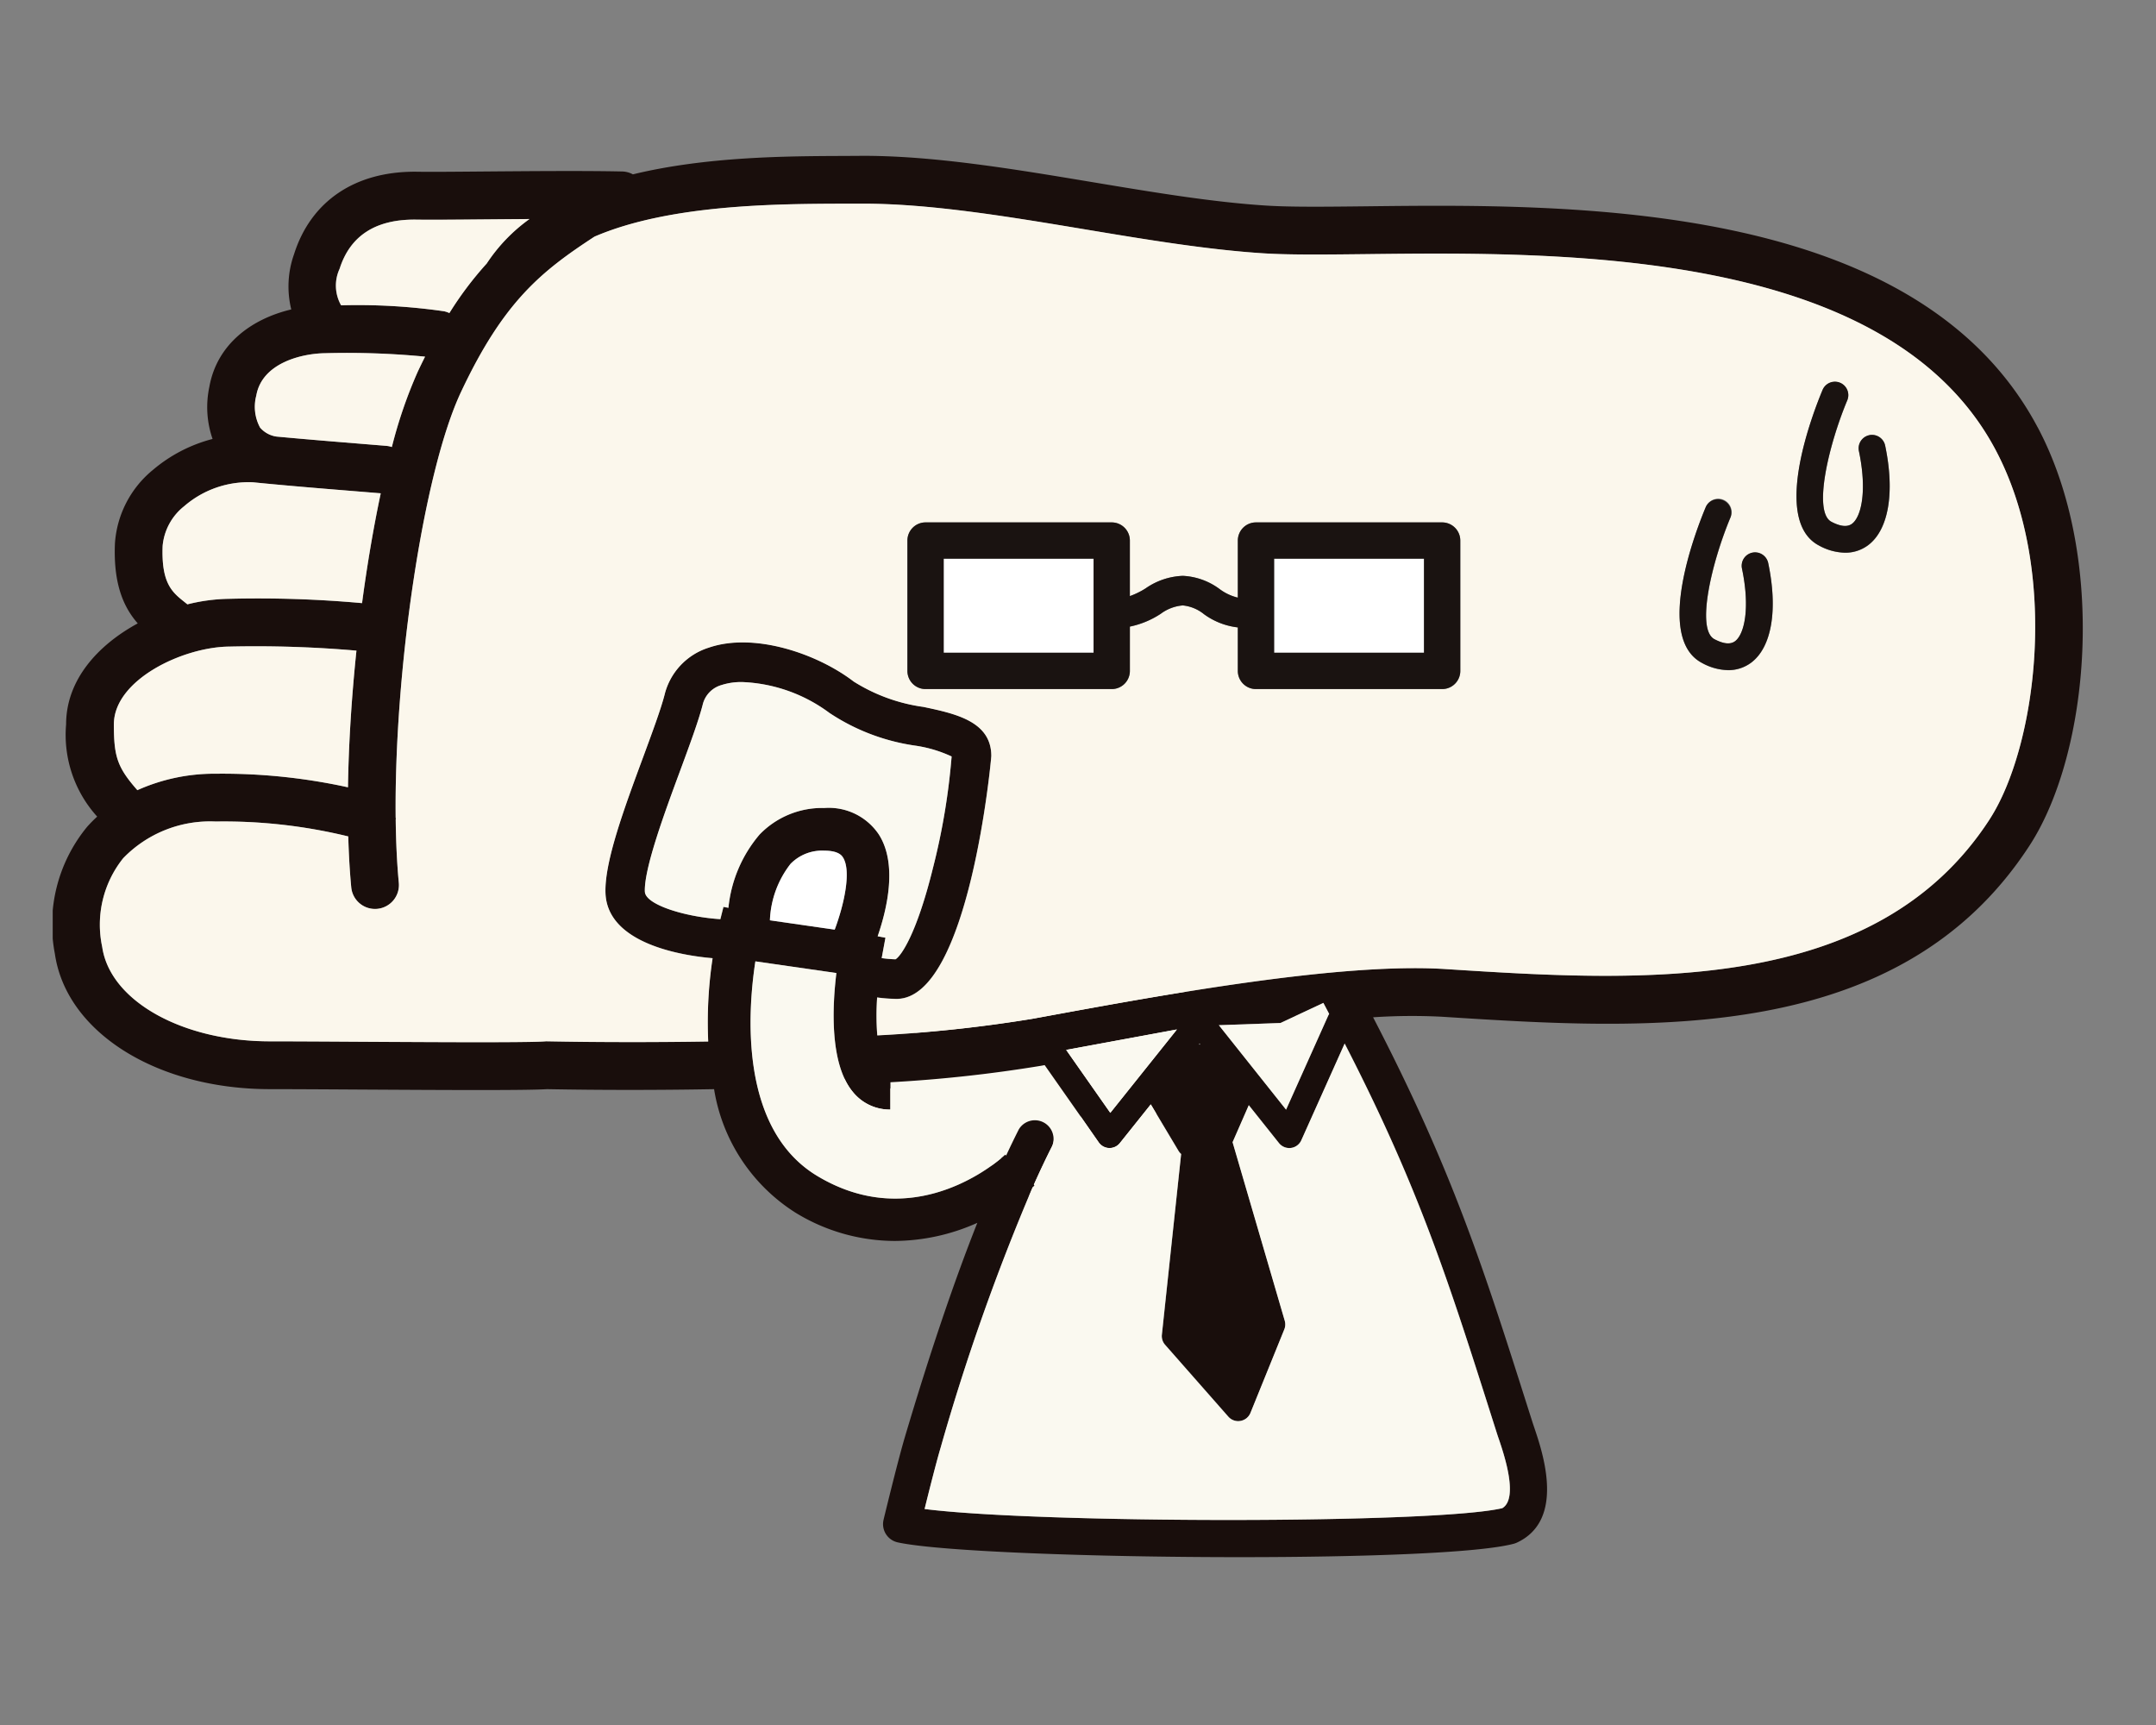 <svg xmlns="http://www.w3.org/2000/svg" xmlns:xlink="http://www.w3.org/1999/xlink" width="150" height="120" viewBox="0 0 150 120"><rect x="0" y="0" width="150" height="120" fill="#808080" stroke="none"/><defs><style>.a{fill:#fff;}.b{fill:none;}.c{clip-path:url(#a);}.d{clip-path:url(#b);}.e{fill:#faf9f0;}.f{fill:#190e0c;}.g{fill:#fbf7ec;}.h{fill:#1a1311;}</style><clipPath id="a"><rect class="a" width="150" height="120" transform="translate(-10199 -6063)"/></clipPath><clipPath id="b"><rect class="b" width="141.239" height="97.482"/></clipPath></defs><g class="c" transform="translate(10199 6063)"><g transform="translate(-10195.333 -6052.158)"><g class="d"><path class="e" d="M53.947,64.974,74.2,51.726l5.326,3.586L75.335,72.524l-4.244,2.31L64.6,69.679Z"/><path class="f" d="M138.1,18.886c-8.4-15.81-32.387-15.542-46.717-15.376-2.8.031-5.213.059-6.936-.05-3.739-.236-7.809-.914-12.117-1.632C66.838.913,61.149-.04,56.125,0L55.011.007C51.154.02,45.487.041,40.367,1.287a1.651,1.651,0,0,0-.734-.2c-2.668-.058-6.477-.024-9.539,0-2.045.018-3.814.034-4.725.018-4.289-.063-7.4,2.018-8.579,5.74a6.7,6.7,0,0,0-.193,3.839c-2.712.641-5.164,2.377-5.7,5.392a6.76,6.76,0,0,0,.225,3.618,10.465,10.465,0,0,0-4.152,2.155,7.226,7.226,0,0,0-2.641,5.123c-.117,2.866.631,4.461,1.588,5.552C3.14,34.034.932,36.456.932,39.55a8.468,8.468,0,0,0,2.163,6.416,9.445,9.445,0,0,0-.7.709A10.7,10.7,0,0,0,.151,55.509c.789,5.456,7.085,9.416,14.972,9.416,1.574,0,3.822.013,6.237.028,2.914.017,5.878.034,8.276.034,2.255,0,4.01-.015,4.753-.061,3.636.067,7.625.072,11.625,0a12.5,12.5,0,0,0,5.654,8.585,13.264,13.264,0,0,0,6.909,1.974,14.241,14.241,0,0,0,5.752-1.26C62.683,78.377,61,83.363,59.286,89.135c-.507,1.713-1.442,5.584-1.481,5.747a1.3,1.3,0,0,0,.983,1.571c2.891.635,13.681,1.029,23.806,1.029,8.545,0,16.614-.28,19.055-.932a1.352,1.352,0,0,0,.209-.075c3.4-1.567,1.812-6.252,1.216-8.016-.046-.138-.087-.258-.119-.357l-.255-.8c-3.162-9.956-5.319-16.742-10.836-27.376a40.536,40.536,0,0,1,4.81-.037l.173.011c14.11.9,31.674,2.012,40.712-11.959,4.15-6.415,5.394-19.925.544-29.054M97.059,56.581l-.175-.011c-7.33-.466-19.639,1.794-27.787,3.289l-.94.172a97.344,97.344,0,0,1-10.792,1.147,17.763,17.763,0,0,1-.01-2.638,10.934,10.934,0,0,0,1.355.1c5.058,0,6.588-16.727,6.588-16.9,0-2.411-2.507-2.943-4.718-3.412a12.2,12.2,0,0,1-4.855-1.764c-2.542-1.952-6.942-3.442-10.084-2.36a4.575,4.575,0,0,0-3.08,3.294c-.262,1.012-.855,2.613-1.482,4.309-1.332,3.6-2.71,7.326-2.624,9.485.142,3.553,5.438,4.346,7.451,4.518a29.82,29.82,0,0,0-.305,5.793c-3.861.062-7.707.055-11.221-.012h-.075l-.075.006c-1.271.09-7.693.053-12.852.023-2.422-.015-4.678-.028-6.257-.028C9,61.6,3.983,58.777,3.442,55.033A7.4,7.4,0,0,1,4.9,48.858a8.407,8.407,0,0,1,6.42-2.552h.061a36.514,36.514,0,0,1,9.179,1.04c.036,1.244.1,2.434.208,3.541a1.662,1.662,0,0,0,1.653,1.506c.053,0,.105,0,.158-.007a1.663,1.663,0,0,0,1.5-1.811c-.127-1.344-.2-2.822-.216-4.387,0-.047.013-.094.013-.141l-.015.046c-.116-10.176,1.9-24.041,4.545-29.66,2.979-6.334,5.617-8.408,9.286-10.808C42.922,3.371,50.4,3.346,55.023,3.331l1.125,0c4.72-.035,10.283.889,15.639,1.781,4.2.7,8.545,1.424,12.453,1.671,1.846.117,4.319.089,7.183.056,13.571-.155,36.3-.411,43.744,13.611,4.531,8.529,2.822,20.711-.4,25.689C126.788,58.47,110.3,57.422,97.059,56.581m3.795,37.495c-4.631,1.1-32.2,1.074-40.194.058.323-1.306.809-3.229,1.114-4.262a152.465,152.465,0,0,1,6.4-18.108c.048-.044.1-.089.145-.132l-.058-.061c.425-.948.847-1.839,1.264-2.663a1.3,1.3,0,0,0-2.316-1.172c-.29.573-.583,1.18-.877,1.811l-.062-.065c-.027.026-.127.117-.286.25C64.707,70.8,59.374,74.674,53.2,70.966c-5.423-3.254-4.855-11.381-4.31-14.932l5.636.812c-.282,2.311-.482,6.316,1.145,8.273a3.3,3.3,0,0,0,2.612,1.226v-1.9A97.054,97.054,0,0,0,68.757,63.3l.257-.047,2.514,3.585,1.254,1.789a.916.916,0,0,0,.722.391h.029a.917.917,0,0,0,.716-.345L76.4,65.98l1.941,3.25a.913.913,0,0,0,.172.2L77.174,82.006a.914.914,0,0,0,.224.7l4.4,5a.916.916,0,0,0,.688.311A.934.934,0,0,0,82.636,88a.915.915,0,0,0,.7-.559l2.356-5.81a.917.917,0,0,0,.031-.6l-3.63-12.42,1.127-2.575,2.1,2.636a.917.917,0,0,0,.718.346.9.9,0,0,0,.114-.007.918.918,0,0,0,.723-.535l3.015-6.729c5.157,10.029,7.179,16.376,10.344,26.338l.255.8c.035.111.081.247.134.4.346,1.025,1.385,4.1.238,4.785M88.436,58.986c.13.242.246.469.372.706a.921.921,0,0,0-.066.115L85.81,66.352l-4.676-5.876,4.283-.149,2.993-1.4c.01.021.015.043.026.063M79.727,61.82l.066-.083.065.083Zm-6.147,4.753-3.07-4.38,7.708-1.423ZM41.2,51.191c-.064-1.61,1.392-5.546,2.456-8.421.68-1.839,1.267-3.426,1.564-4.572a1.866,1.866,0,0,1,1.311-1.383,4.483,4.483,0,0,1,1.44-.209,10.876,10.876,0,0,1,6.074,2.15,14.469,14.469,0,0,0,5.959,2.272,9.094,9.094,0,0,1,2.538.755,46.389,46.389,0,0,1-1.295,7.745c-1.148,4.66-2.24,6.148-2.607,6.365a8.959,8.959,0,0,1-.963-.083l.262-1.419-.542-.1c.685-1.99,1.372-5.051.086-7.075a4.187,4.187,0,0,0-3.8-1.849,6.043,6.043,0,0,0-4.5,1.844,9.276,9.276,0,0,0-2.169,5.1l-.341-.065-.215.855c-2.431-.152-5.214-1-5.251-1.91M49.9,53.179a6.806,6.806,0,0,1,1.433-3.925,3.067,3.067,0,0,1,2.35-.92c1,0,1.224.354,1.3.47.595.934.086,3.254-.575,5.025ZM7.65,27.115a3.975,3.975,0,0,1,1.5-2.748,6.827,6.827,0,0,1,4.807-1.654c2.374.238,5.25.471,7.351.641l1.518.124c-.506,2.369-.947,4.962-1.3,7.639a80.289,80.289,0,0,0-9.272-.3,12.576,12.576,0,0,0-2.879.385l-.227-.183c-.824-.66-1.6-1.283-1.5-3.9M25.311,4.436c.956.016,2.743,0,4.813-.018.96-.009,2-.018,3.044-.024a11.72,11.72,0,0,0-2.974,3.092,23.913,23.913,0,0,0-2.6,3.45,1.639,1.639,0,0,0-.376-.127,42.033,42.033,0,0,0-7.159-.412,2.78,2.78,0,0,1-.106-2.539c.737-2.319,2.535-3.465,5.353-3.423M14.169,16.666c.407-2.284,3.208-2.922,4.8-2.939a56.324,56.324,0,0,1,6.941.24c-.17.34-.34.686-.51,1.05a32.208,32.208,0,0,0-1.8,5.238,1.685,1.685,0,0,0-.379-.081l-1.639-.134c-1.709-.139-3.93-.319-5.966-.509a1.859,1.859,0,0,1-1.18-.629,3.042,3.042,0,0,1-.261-2.236M12.282,34.138a80.675,80.675,0,0,1,8.849.282c-.336,3.219-.543,6.467-.589,9.506a40.728,40.728,0,0,0-9.14-.944h-.078A13.074,13.074,0,0,0,5.89,44.126c-1.4-1.591-1.635-2.336-1.635-4.576,0-3.1,4.795-5.382,8.027-5.412" transform="translate(0 0)"/><path class="g" d="M32.605,13.192a42.033,42.033,0,0,1,7.159.412,1.64,1.64,0,0,1,.376.127,23.913,23.913,0,0,1,2.6-3.45,11.72,11.72,0,0,1,2.974-3.092c-1.048.007-2.085.016-3.044.024-2.069.019-3.857.034-4.813.018-2.818-.043-4.616,1.1-5.353,3.423a2.779,2.779,0,0,0,.106,2.539" transform="translate(-12.541 -2.794)"/><path class="g" d="M24.564,28.256c2.036.19,4.258.37,5.966.509l1.639.134a1.64,1.64,0,0,1,.378.081,32.271,32.271,0,0,1,1.8-5.238c.171-.362.34-.709.51-1.049a56.307,56.307,0,0,0-6.94-.24c-1.591.017-4.393.655-4.8,2.939a3.04,3.04,0,0,0,.261,2.236,1.864,1.864,0,0,0,1.18.63" transform="translate(-8.953 -8.724)"/><path class="g" d="M14,45.443l.227.183a12.644,12.644,0,0,1,2.879-.384,80.26,80.26,0,0,1,9.272.3c.356-2.677.8-5.271,1.3-7.64l-1.518-.124c-2.1-.171-4.978-.4-7.351-.641A6.83,6.83,0,0,0,14.007,38.8a3.978,3.978,0,0,0-1.5,2.749c-.106,2.616.672,3.239,1.5,3.9" transform="translate(-4.858 -14.428)"/><path class="g" d="M6.961,61.251c0,2.24.238,2.985,1.635,4.576a13.083,13.083,0,0,1,5.434-1.144h.078a40.757,40.757,0,0,1,9.141.945c.046-3.04.253-6.288.589-9.507a80.979,80.979,0,0,0-8.849-.282c-3.232.03-8.027,2.316-8.027,5.412" transform="translate(-2.706 -21.701)"/><path class="g" d="M136.881,48.249c3.22-4.978,4.93-17.16.4-25.689C129.832,8.537,107.108,8.793,93.536,8.949c-2.865.032-5.337.061-7.183-.056C82.444,8.646,78.1,7.922,73.9,7.222,68.543,6.33,62.981,5.406,58.26,5.44l-1.125,0c-4.622.015-12.1.041-17.33,2.292-3.669,2.4-6.307,4.475-9.286,10.809-2.643,5.618-4.661,19.484-4.545,29.659l.015-.046c0,.047-.009.094-.013.142.02,1.564.089,3.043.216,4.387a1.662,1.662,0,0,1-1.5,1.811,1.514,1.514,0,0,1-.158.008A1.662,1.662,0,0,1,22.883,53c-.105-1.108-.172-2.3-.208-3.542A36.522,36.522,0,0,0,13.5,48.421h-.061a8.407,8.407,0,0,0-6.42,2.552,7.393,7.393,0,0,0-1.461,6.175c.541,3.744,5.563,6.567,11.681,6.567,1.578,0,3.835.013,6.257.028,5.159.03,11.582.067,12.852-.023l.075-.006.075,0c3.514.067,7.36.073,11.221.012a29.778,29.778,0,0,1,.305-5.794c-2.014-.172-7.309-.965-7.451-4.517-.086-2.159,1.292-5.884,2.624-9.485.627-1.7,1.219-3.3,1.482-4.308a4.576,4.576,0,0,1,3.08-3.294c3.142-1.082,7.542.409,10.084,2.36a12.2,12.2,0,0,0,4.855,1.764c2.211.469,4.717,1,4.717,3.412,0,.169-1.53,16.9-6.587,16.9a10.934,10.934,0,0,1-1.355-.1,17.771,17.771,0,0,0,.01,2.638A97.507,97.507,0,0,0,70.27,62.145l.94-.172C79.357,60.478,91.666,58.218,99,58.685l.174.011c13.243.842,29.73,1.888,37.71-10.447m-36.838-10.3a1.262,1.262,0,0,1-1.262,1.262H85.827a1.262,1.262,0,0,1-1.262-1.262V34.919A4.947,4.947,0,0,1,82.21,34a2.774,2.774,0,0,0-1.474-.609,2.979,2.979,0,0,0-1.54.587,6.168,6.168,0,0,1-2.141.886v3.084a1.262,1.262,0,0,1-1.262,1.262H62.839a1.262,1.262,0,0,1-1.262-1.262V28.876a1.262,1.262,0,0,1,1.262-1.262H75.792a1.262,1.262,0,0,1,1.262,1.262V32.74a5.53,5.53,0,0,0,1.094-.536,4.84,4.84,0,0,1,2.588-.873,4.654,4.654,0,0,1,2.575.929,3.466,3.466,0,0,0,1.255.587V28.876a1.262,1.262,0,0,1,1.262-1.262H98.78a1.262,1.262,0,0,1,1.262,1.262Zm20.244-.581a2.633,2.633,0,0,1-1.607.529,3.912,3.912,0,0,1-1.819-.5c-3.351-1.756-.371-9.341.26-10.844a.932.932,0,1,1,1.718.722c-1.3,3.111-2.418,7.787-1.112,8.471.633.332,1.115.378,1.437.136.638-.483,1.06-2.272.475-5.059a.932.932,0,0,1,1.824-.383c.684,3.264.245,5.854-1.176,6.928m8.136-8.169a2.634,2.634,0,0,1-1.608.528,3.916,3.916,0,0,1-1.818-.5c-3.35-1.756-.372-9.341.259-10.843a.932.932,0,0,1,1.718.721c-1.305,3.112-2.417,7.787-1.111,8.471.633.332,1.117.377,1.436.136.639-.484,1.061-2.272.476-5.059a.932.932,0,0,1,1.825-.383c.684,3.264.245,5.854-1.176,6.928" transform="translate(-2.112 -2.114)"/><rect class="a" width="10.429" height="6.545" transform="translate(61.988 28.023)"/><rect class="a" width="10.429" height="6.545" transform="translate(84.977 28.022)"/><path class="h" d="M134.48,41.713H121.527a1.262,1.262,0,0,0-1.262,1.262v3.972a3.476,3.476,0,0,1-1.255-.587,4.654,4.654,0,0,0-2.575-.929,4.835,4.835,0,0,0-2.588.873,5.53,5.53,0,0,1-1.094.536V42.975a1.262,1.262,0,0,0-1.262-1.262H98.539a1.261,1.261,0,0,0-1.262,1.262v9.069a1.261,1.261,0,0,0,1.262,1.262h12.953a1.262,1.262,0,0,0,1.262-1.262V48.96a6.174,6.174,0,0,0,2.141-.887,2.977,2.977,0,0,1,1.54-.586,2.769,2.769,0,0,1,1.474.609,4.947,4.947,0,0,0,2.356.922v3.026a1.262,1.262,0,0,0,1.262,1.262H134.48a1.262,1.262,0,0,0,1.262-1.262V42.975a1.262,1.262,0,0,0-1.262-1.262M99.8,44.237H110.23v6.545H99.8Zm33.418,6.545H122.789V44.236h10.429Z" transform="translate(-37.812 -16.214)"/><path class="h" d="M190.217,42.773a.932.932,0,0,0-.721,1.1c.585,2.786.164,4.576-.475,5.058-.322.242-.8.2-1.437-.136-1.305-.684-.193-5.359,1.113-8.471a.932.932,0,0,0-1.718-.721c-.631,1.5-3.61,9.087-.26,10.844a3.92,3.92,0,0,0,1.819.5,2.641,2.641,0,0,0,1.608-.528c1.42-1.075,1.86-3.664,1.176-6.928a.936.936,0,0,0-1.1-.721" transform="translate(-71.971 -15.173)"/><path class="h" d="M203.527,29.41a.932.932,0,0,0-.721,1.1c.585,2.786.164,4.576-.476,5.059-.318.241-.8.2-1.437-.137-1.305-.684-.193-5.359,1.112-8.471a.932.932,0,0,0-1.718-.722c-.631,1.5-3.609,9.087-.259,10.844a3.92,3.92,0,0,0,1.819.5,2.64,2.64,0,0,0,1.608-.528c1.421-1.075,1.86-3.664,1.176-6.928a.936.936,0,0,0-1.1-.721" transform="translate(-77.144 -9.979)"/><path class="e" d="M73.21,75.587a9.276,9.276,0,0,1,2.169-5.1,6.043,6.043,0,0,1,4.5-1.844,4.188,4.188,0,0,1,3.8,1.848c1.286,2.025.6,5.085-.086,7.076l.542.1-.262,1.419a8.975,8.975,0,0,0,.963.083c.366-.218,1.459-1.706,2.607-6.365a46.389,46.389,0,0,0,1.295-7.745,9.052,9.052,0,0,0-2.538-.755,14.469,14.469,0,0,1-5.959-2.272,10.876,10.876,0,0,0-6.074-2.15,4.483,4.483,0,0,0-1.44.209,1.867,1.867,0,0,0-1.311,1.383c-.3,1.146-.885,2.734-1.564,4.572-1.064,2.874-2.52,6.811-2.456,8.421.037.908,2.821,1.757,5.251,1.909l.215-.854Z" transform="translate(-26.199 -23.277)"/><path class="e" d="M139.188,128.555c-.053-.155-.1-.291-.134-.4l-.255-.8c-3.165-9.962-5.187-16.309-10.344-26.338l-3.015,6.729a.917.917,0,0,1-.723.535.9.9,0,0,1-.114.007.918.918,0,0,1-.718-.346l-2.1-2.636-1.127,2.575,3.63,12.421a.915.915,0,0,1-.031.6l-2.355,5.81a.919.919,0,0,1-.7.56.932.932,0,0,1-.153.013.918.918,0,0,1-.688-.311l-4.4-5a.914.914,0,0,1-.224-.7l1.341-12.571a.912.912,0,0,1-.172-.2l-1.941-3.25-2.153,2.693a.917.917,0,0,1-.716.345h-.029a.917.917,0,0,1-.722-.39L110.1,106.1l-1.991.933a1.291,1.291,0,0,1-.012,1.135c-.418.824-.839,1.716-1.264,2.664l.058.061c-.045.043-.1.089-.145.133a152.488,152.488,0,0,0-6.4,18.107c-.306,1.032-.792,2.957-1.114,4.263,7.989,1.015,35.563,1.038,40.194-.059,1.147-.689.108-3.76-.238-4.785" transform="translate(-38.572 -39.264)"/><path class="e" d="M118.417,105.215l4.637-5.8-7.707,1.423Z" transform="translate(-44.836 -38.642)"/><path class="e" d="M132.724,97.943l4.676,5.876,2.933-6.544a.954.954,0,0,1,.066-.115c-.125-.237-.243-.464-.372-.706-.011-.021-.016-.042-.026-.064l-2.994,1.4Z" transform="translate(-51.591 -37.467)"/><path class="e" d="M89.152,101.977a3.3,3.3,0,0,1-2.612-1.226c-1.627-1.957-1.427-5.963-1.145-8.273l-5.636-.812c-.545,3.551-1.114,11.678,4.31,14.932,6.178,3.707,11.511-.168,12.789-1.235l-7.706-4.87Z" transform="translate(-30.873 -35.631)"/><path class="a" d="M86.71,79.539c-.074-.116-.3-.47-1.3-.47a3.067,3.067,0,0,0-2.35.921,6.8,6.8,0,0,0-1.433,3.924l4.508.65c.661-1.77,1.169-4.09.574-5.025" transform="translate(-31.729 -30.735)"/></g></g></g></svg>